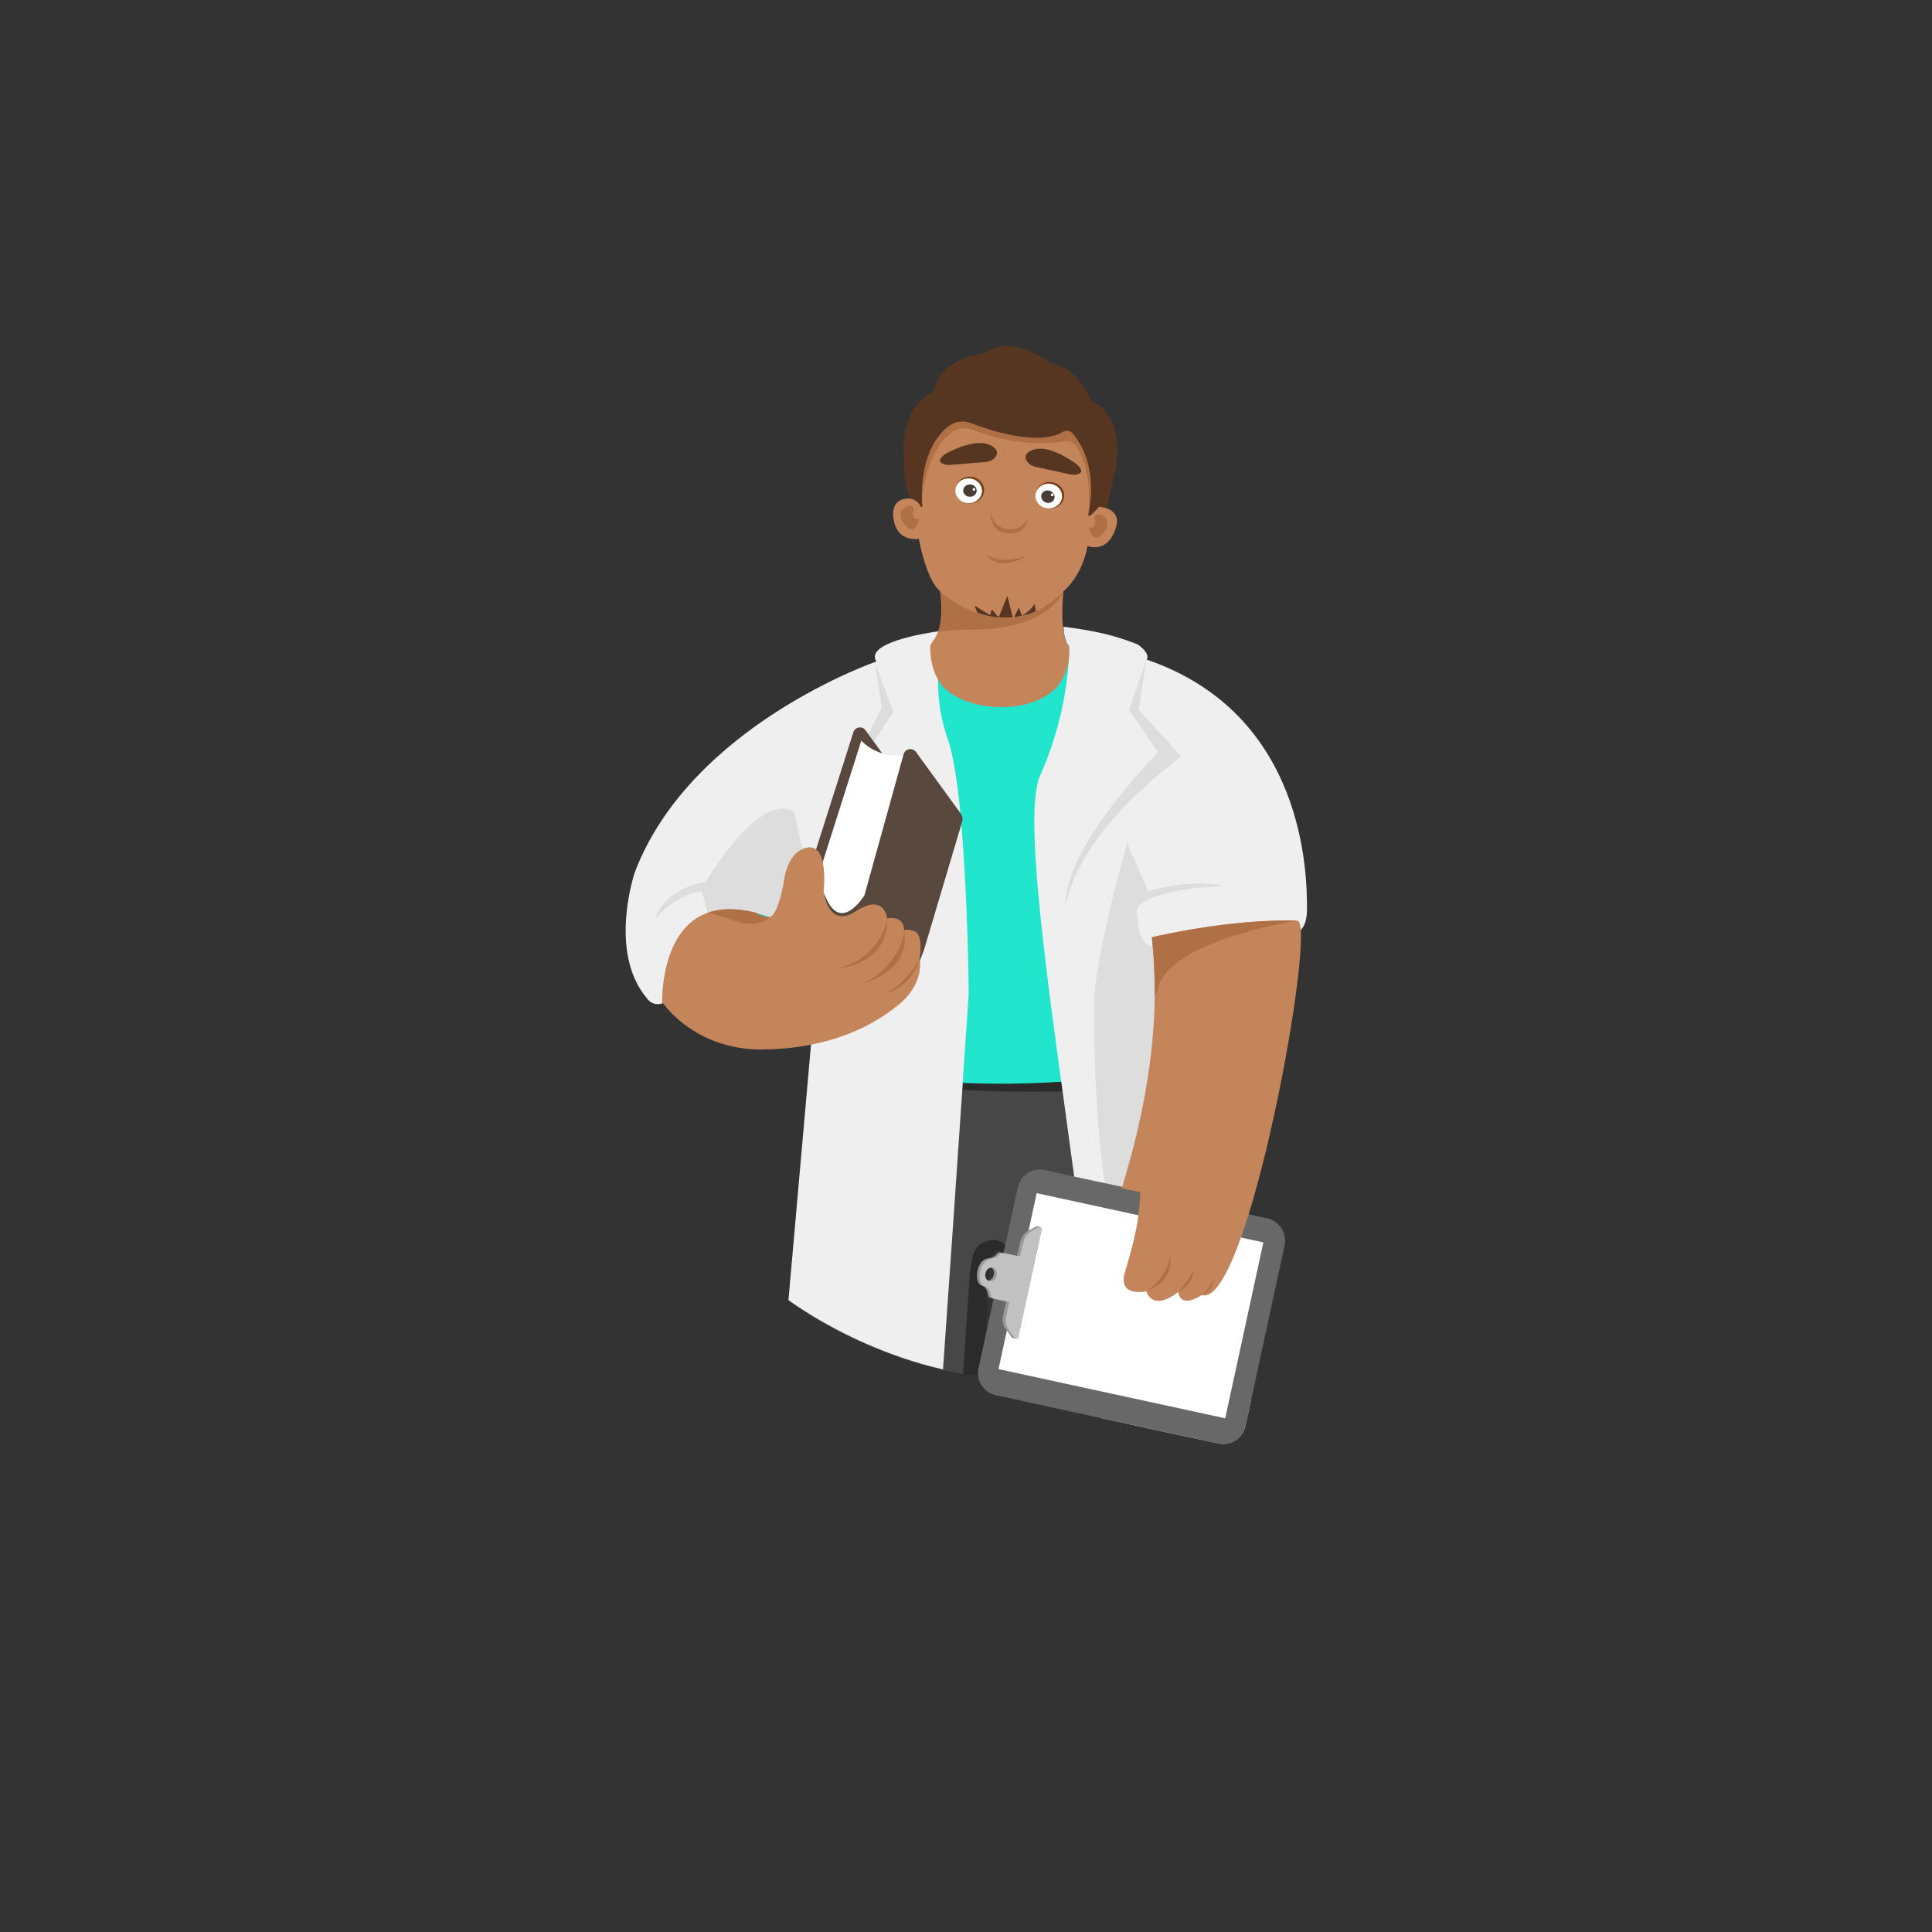 <svg xmlns="http://www.w3.org/2000/svg" xmlns:xlink="http://www.w3.org/1999/xlink" id="Calque_2" x="0px" y="0px" viewBox="0 0 1000 1000" style="enable-background:new 0 0 1000 1000;" xml:space="preserve"><rect x="0" y="0" width="1000" height="1000" fill="#333333" stroke="none"/><style type="text/css">	.st0{fill:#474747;}	.st1{fill:#2B2B2B;}	.st2{display:none;}	.st3{display:inline;fill:#D8D8D8;}	.st4{display:inline;fill:#417571;}	.st5{display:inline;fill:#22E5CE;}	.st6{display:inline;fill:#F4F4F4;}	.st7{display:inline;fill:#BCC4C3;}	.st8{fill:#22E5CE;}	.st9{fill:#1BCCB2;}	.st10{fill:#EFEFEF;}	.st11{fill:#DDDDDD;}	.st12{fill:#59483D;}	.st13{fill:#FFFFFF;}	.st14{fill:#C4855B;}	.st15{fill:#AF7045;}	.st16{display:inline;fill:#474747;}	.st17{display:inline;fill:#2B2B2B;}	.st18{fill:#773D15;}	.st19{fill:#493E37;}	.st20{fill:#563621;}	.st21{fill:#686868;}	.st22{fill:#989999;}	.st23{fill:#C1C1C1;}</style><g>	<g>		<path class="st0" d="M610,742.7l-6.9-1.5l-32.7-7.1l-47.3-10.3v-67c-1.5-3.4-2.8-5.7-3.9-7.2c-0.3-0.4-0.7-0.8-1-1.1    c-0.1-0.1-0.3-0.3-0.4-0.4c-2.5-2-4.1,0.4-5,2.7c-0.1,0.3-0.2,0.5-0.3,0.8c-0.4,1.3-0.6,2.3-0.6,2.3l-0.1,1.6l0,0.7l-0.3,6.5v0.1    l-0.2,4l-0.1,2.9l-1.1,21.9l-1,21.1l-0.3,5.4c-1.3-1.6-2.2-3.6-2.5-5.7c-2.7-0.4-5.3-0.8-7.9-1.2c-3.6-0.6-7.1-1.3-10.5-2.1    c-29.6-6.8-53.8-19.4-67.6-27.7c3.2-61.9,6-113.6,7-120.5c0.5-3.4,1.1-6,1.8-8.1c1.8-5.5,3.5-7,4.6-7.2c0.2-0.1,0.5-0.1,0.6,0    c0.3,0.1,0.5,0.2,0.5,0.2l13.3,0.2l50.9,0.8l48.4,0.8l19,0.3l1.7,0l8.3,0.3l17.8,0.6l1,0l1.6,0l2.7,0.8l0.5,0.1    c1.3,0.4,2.5,1.2,3.3,2.2c1.1,1.2,1.8,2.9,1.8,4.6l1.6,63.4l0.3,12.6l1,37.1l0.5,21.8l0.9,37L610,742.7z"></path>		<path class="st1" d="M610,742.7l-6.9-1.5l-0.3-14.1l-0.7-31.8l-0.5-22.4l-0.2-9.8l-0.1-2.7l-0.6-29.1l-0.3-12.6l-0.2-9.6l-0.2-7.3    c-0.3-15.1-0.4-38.7-6.7-40.3c-0.4-0.1-0.8-0.1-1.2-0.1c-8.8,1.3-21.2,2.7-21.2,2.7c-1.3,0.1-2.7,0.1-4,0.2    c-6.1,0.3-11.8,0.5-17.3,0.6c-20.8,0.5-37.6,0-51.9-0.8c-19.5-1-34.3-2.7-48.2-3.2c-13.6-0.5-17.9-4.4-20.6-8.1    c1.8-5.5,3.5-7,4.6-7.2c0.2-0.1,0.5-0.1,0.6,0c0.3,0.1,0.5,0.2,0.5,0.2l13.3,0.2l50.9,0.8l48.4,0.8l19,0.3l1.7,0l8.3,0.1l17.8,0.3    l0.9,0l0.1,0l4.3,1.2l1,0.3c1.1,0.4,2.1,1,2.8,1.8c1.4,1.4,2.3,3.4,2.4,5.5l1.4,62.9l0.3,12.6l0.8,36.9l0.5,21.9l0.8,37.1    L610,742.7"></path>		<path class="st1" d="M523.2,656.9c-1.5-3.4-2.8-5.7-3.9-7.2c-0.3-0.4-0.7-0.8-1-1.1c-0.1-0.1-0.3-0.3-0.4-0.4    c-2.5-2-4.1,0.4-5,2.7c-0.1,0.3-0.2,0.5-0.3,0.8c-0.4,1.3-0.6,2.3-0.6,2.3l-0.1,1.6l0,0.7l-0.3,6.5v0.1l-0.2,4l-0.1,2.9l-1.1,21.9    l-1,21.1l-0.3,5.4c-1.3-1.6-2.2-3.6-2.5-5.7c-2.7-0.4-5.3-0.8-7.9-1.2l3.5-52.5c1.1-7.3,1.3-14,8.3-16.3c5.1-1.6,8.2-0.2,10,2.3    c1,1.3,1.6,2.9,2.1,4.5C523.5,653,523.2,656.9,523.2,656.9z"></path>		<g class="st2">			<path class="st3" d="M371.3,1016.3c0.5,0.4,1.3,0.9,2.5,1.5c-0.5,0.5-0.8,0.8-0.8,0.8c-0.1,0-0.3,0-0.4,0.1     c-0.3,0-0.6,0.1-0.9,0.1c-0.1-0.3-0.2-0.6-0.2-0.8l0-0.1c-0.2-0.7-0.3-1.4-0.4-1.9c-0.1-0.5-0.1-0.9-0.2-1.2     C370.9,1015.3,371.1,1015.8,371.3,1016.3L371.3,1016.3z"></path>			<path class="st3" d="M468.8,1013.3c0.2-0.2,0.3-0.3,0.5-0.5C469.1,1012.9,468.9,1013.1,468.8,1013.3     C468.8,1013.3,468.8,1013.3,468.8,1013.3z"></path>			<path class="st3" d="M474.3,1008.3C474.3,1008.3,474.3,1008.3,474.3,1008.3L474.3,1008.3L474.3,1008.3z"></path>			<path class="st4" d="M325.2,973.2c1.3-1.2,2.8-2.2,4.1-2.7C327.8,971.3,326.5,972.2,325.2,973.2z"></path>			<path class="st4" d="M334.8,969.4C334.9,969.4,334.9,969.4,334.8,969.4L334.8,969.4C334.9,969.3,334.9,969.4,334.8,969.4z"></path>			<path class="st4" d="M390.4,969.9l1.7-0.9c-0.4,0.6-0.8,1.2-1.1,1.7C390.5,970.2,390.4,969.9,390.4,969.9z"></path>			<path class="st4" d="M397,951.4c0.7,0.8,1.3,1.6,1.9,2.4c-0.4-0.1-0.9-0.4-1.2-0.7C397.3,952.7,397,952,397,951.4z"></path>			<path class="st4" d="M395.5,929.8c0,0,2.1,1,5.5,3.1c-1.2-0.7-2.5-1.3-3.7-2l-3,2.1c-0.9-0.4-1.8-0.8-2.7-1.1     c0.9-0.5,1.9-1.1,2.8-1.6C394.9,930.2,395.2,930,395.5,929.8z"></path>			<path class="st4" d="M399.7,955.1c0.1,0.3,0.1,0.7,0.1,1c-0.3,0.1-0.5,0.2-0.8,0.2C399.3,956,399.5,955.6,399.7,955.1z"></path>			<path class="st4" d="M406,942.1c0.2,0.3,0.5,0.5,0.7,0.8c-0.2,0.1-0.5,0.3-0.7,0.4c-0.2,0.2-0.5,0.3-0.7,0.3     C405.5,943.1,405.8,942.6,406,942.1z"></path>			<polygon class="st4" points="406.6,961 407,961 406.5,961.3    "></polygon>			<path class="st4" d="M407.5,939c0.2,0.2,0.4,0.4,0.6,0.6l-1.2,0.9C407,940,407.2,939.5,407.5,939z"></path>			<path class="st4" d="M408.7,936.3c-0.3,0.6-0.5,1.2-0.8,1.8c0,0.1-0.1,0.2-0.1,0.3c-0.3-0.4-0.7-0.9-1.1-1.2c0,0,0,0,0,0     c-0.1-0.1-0.2-0.2-0.3-0.4c0.1,0.1,0.3,0.2,0.4,0.3C407.3,936.8,408,936.5,408.7,936.3z"></path>			<path class="st4" d="M406.9,932.8c-0.5-0.5-0.7-1.1-0.7-1.8c0-0.5,0.2-1.1,0.5-1.5c1.3,0.4,2.7,0.9,4.2,1.8     c0.4,0.2,0.8,0.5,1.2,0.8c-0.8,0.3-1.5,0.7-2,1c0,0,0,0,0,0C409.1,933.8,407.7,933.6,406.9,932.8z"></path>			<path class="st4" d="M410.2,950.9c-0.1,0-0.2,0-0.3,0l0.9-2.8C411.1,949.1,410.9,950.2,410.2,950.9z"></path>			<path class="st4" d="M411.2,958.8c0.7,1,1.4,1.9,2.1,2.8c-2.3-0.4-4.4-0.6-6.3-0.6L411.2,958.8z"></path>			<path class="st4" d="M415.4,934.6c-0.1,0-0.2,0-0.2,0l0.1-0.2C415.3,934.5,415.3,934.6,415.4,934.6z"></path>			<path class="st4" d="M428.4,946.8l0.7,1c-5.3-2.2-10.1-3-14.2-3.1c-0.8,0-1.5,0-2.2,0c0,0,0,0,0,0c-0.3,0-0.5,0-0.8,0     c-1.2,0.1-2.2,0.2-3.3,0.4c-0.6-0.8-1.2-1.5-1.9-2.2c0.8-0.5,1.9-0.9,3.1-1.3c0.5-0.2,1.1-0.3,1.6-0.4c0.5-0.1,1.1-0.2,1.6-0.3     c2.3-0.3,5-0.4,8.2,0c1,1.2,2,2.5,3.1,3.9C424.4,944.9,425.9,945.7,428.4,946.8z"></path>			<path class="st4" d="M433.2,956.1c0.2,0.1,0.4,0.2,0.6,0.3C433.6,956.3,433.3,956.3,433.2,956.1L433.2,956.1z"></path>			<path class="st4" d="M465.7,938.7c0,0,0.1,0.1,0.1,0.1c-0.1,0.3-0.2,0.6-0.3,0.9c-0.1,0.2-0.1,0.4-0.2,0.7     c-0.8-0.9-1.6-1.8-2.5-2.7c0.1-0.1,0.3-0.1,0.4-0.2c0.1,0,0.2,0,0.3,0c0.4,0,0.8,0,1.2,0.3c0.3,0.2,0.5,0.4,0.8,0.7     C465.6,938.5,465.7,938.6,465.7,938.7z"></path>			<path class="st4" d="M467.3,941.7c0.1,0.2,0.2,0.4,0.2,0.6C467.4,942,467.4,941.8,467.3,941.7c-0.1-0.1-0.1-0.3-0.2-0.4     C467.2,941.4,467.2,941.5,467.3,941.7z"></path>			<path class="st4" d="M468.2,944.4c0,0,0,0.1,0,0.1C468.2,944.5,468.2,944.5,468.2,944.4C468.2,944.4,468.2,944.4,468.2,944.4z"></path>			<path class="st4" d="M468.3,944.6c0.2,0.6,0.3,1.2,0.5,1.9C468.6,945.8,468.4,945.2,468.3,944.6z"></path>			<path class="st4" d="M468.7,946.5c0.2,0.7,0.3,1.5,0.5,2.3c0,0,0,0,0,0C469.1,948,468.9,947.2,468.7,946.5z"></path>			<path class="st5" d="M334.9,969.3L334.9,969.3C334.9,969.3,334.9,969.4,334.9,969.3C334.9,969.4,334.9,969.4,334.9,969.3z"></path>			<path class="st6" d="M334.8,969.4C334.9,969.4,334.9,969.4,334.8,969.4L334.8,969.4C334.9,969.3,334.9,969.4,334.8,969.4z"></path>			<path class="st6" d="M397,951.4c0.7,0.8,1.3,1.6,1.9,2.4c-0.4-0.1-0.9-0.4-1.2-0.7C397.3,952.7,397,952,397,951.4z"></path>			<path class="st6" d="M395.5,929.8c0,0,2.1,1,5.5,3.1c-1.2-0.7-2.5-1.3-3.7-2l-3,2.1c-0.9-0.4-1.8-0.8-2.7-1.1c0,0,0,0,0,0     c1-0.5,1.9-1.1,2.9-1.6C394.9,930.2,395.2,930,395.5,929.8z"></path>			<path class="st6" d="M399.7,955.1c0.1,0.3,0.1,0.7,0.1,1c-0.3,0.1-0.5,0.2-0.8,0.2C399.3,956,399.5,955.6,399.7,955.1z"></path>			<path class="st6" d="M406,942.1c0.2,0.3,0.5,0.5,0.7,0.8c-0.2,0.1-0.5,0.3-0.7,0.4c-0.2,0.2-0.5,0.3-0.7,0.3     C405.5,943.1,405.8,942.6,406,942.1z"></path>			<polygon class="st6" points="406.6,961 407,961 406.5,961.3    "></polygon>			<path class="st6" d="M408,939.6l-1.2,0.9c0.2-0.5,0.5-1,0.7-1.5C407.6,939.2,407.8,939.4,408,939.6z"></path>			<path class="st6" d="M410.8,948.1c0.4,1,0.1,2.1-0.6,2.8c-0.1,0-0.2,0-0.3,0L410.8,948.1z"></path>			<path class="st6" d="M412.7,944.6c-0.3,0-0.5,0-0.8,0c-1.2,0.1-2.2,0.2-3.3,0.4c-0.6-0.8-1.2-1.5-1.9-2.2     c0.8-0.5,1.9-0.9,3.1-1.3c0.7,0.8,1.5,1.6,2.3,2.4C412.3,944.2,412.5,944.4,412.7,944.6z"></path>			<path class="st4" d="M465.7,938.7c0,0,0.1,0.1,0.1,0.1c-0.1,0.3-0.2,0.6-0.3,0.9c-0.1,0.2-0.1,0.4-0.2,0.7     c-0.8-0.9-1.6-1.8-2.5-2.7c0.1-0.1,0.3-0.1,0.4-0.2c0.1,0,0.2,0,0.3,0c0.2,0,0.4,0,0.6,0c0.2,0,0.4,0.1,0.6,0.3     c0.3,0.2,0.5,0.4,0.8,0.7C465.6,938.5,465.7,938.6,465.7,938.7z"></path>			<path class="st3" d="M406.7,937.1c0.6-0.3,1.3-0.6,2-0.8c-0.3,0.6-0.5,1.2-0.8,1.8C407.5,937.7,407.1,937.4,406.7,937.1z"></path>			<path class="st3" d="M412.1,932.1c-0.8,0.3-1.5,0.7-2,1c0,0,0,0,0,0c-1,0.7-2.4,0.5-3.2-0.4c-0.5-0.5-0.7-1.1-0.7-1.8     c0-0.5,0.2-1.1,0.5-1.5c1.3,0.4,2.7,0.9,4.2,1.8C411.3,931.5,411.7,931.8,412.1,932.1z"></path>			<path class="st3" d="M415.4,934.6c-0.1,0-0.2,0-0.2,0l0.1-0.2C415.3,934.5,415.3,934.6,415.4,934.6z"></path>			<path class="st3" d="M428.4,946.8l0.7,1c-5.3-2.2-10.1-3-14.2-3.1c-0.8-0.8-1.5-1.6-2.3-2.3c-0.4-0.4-0.8-0.8-1.2-1.1     c0.5-0.1,1.1-0.2,1.6-0.3c2.3-0.3,5-0.4,8.2,0c1,1.2,2,2.5,3.1,3.9C424.4,944.9,425.9,945.7,428.4,946.8z"></path>			<path class="st3" d="M433.2,956.1c0.2,0.1,0.4,0.2,0.6,0.3C433.6,956.3,433.3,956.3,433.2,956.1L433.2,956.1z"></path>			<path class="st3" d="M465.8,938.8c-0.1,0.3-0.2,0.6-0.3,0.9c-0.1,0.2-0.1,0.4-0.2,0.7c-0.8-0.9-1.6-1.8-2.5-2.7     c0.1-0.1,0.3-0.1,0.4-0.2c0.1,0,0.2,0,0.3,0c0.4,0,0.8,0,1.2,0.3c0.3,0.2,0.5,0.4,0.8,0.7c0.1,0.1,0.1,0.2,0.2,0.2     C465.8,938.7,465.8,938.8,465.8,938.8z"></path>			<path class="st4" d="M469.2,1012.8c-0.1,0.2-0.3,0.3-0.5,0.5c0,0,0,0,0,0C468.9,1013.1,469.1,1012.9,469.2,1012.8z"></path>			<path class="st7" d="M474,993.3c-0.1,0.1-0.2,0.2-0.2,0.3c0,0,0-0.1,0-0.1C473.9,993.4,474,993.4,474,993.3z"></path>			<path class="st4" d="M408,939.6l-1.2,0.9c0.2-0.5,0.5-1,0.7-1.5C407.6,939.2,407.8,939.4,408,939.6z"></path>			<path class="st3" d="M397,951.4c0.7,0.8,1.3,1.6,1.9,2.4c-0.4-0.1-0.9-0.4-1.2-0.7C397.3,952.7,397,952,397,951.4z"></path>			<path class="st3" d="M399.8,956.2c-0.3,0.1-0.5,0.2-0.8,0.2c0.2-0.4,0.4-0.9,0.7-1.3C399.8,955.5,399.9,955.8,399.8,956.2z"></path>			<path class="st3" d="M406,942.1c0.2,0.3,0.5,0.5,0.7,0.8c-0.2,0.1-0.5,0.3-0.7,0.4c-0.2,0.2-0.5,0.3-0.7,0.3     C405.5,943.1,405.8,942.6,406,942.1z"></path>			<path class="st3" d="M410.2,950.9c-0.1,0-0.2,0-0.3,0l0.9-2.8C411.1,949.1,410.9,950.2,410.2,950.9z"></path>		</g>		<path class="st8" d="M675.9,474.8c-1.3,5.6-5.9,7.2-5.9,7.2l-36.4,2.1l-17.5,3.3l-12,4.3l-2.1,4.8l-1.1,2.6l-7.3,56    c-2.5,0.4-5.1,0.8-7.5,1.1c-61.1,8.4-108.1,3.8-132.2,0c-11.7-1.9-18-3.6-18-3.6l-4.8-25.2l-3.3-17.5l8.1-8.1    c0,0-75.7-27.4-95.8-33.2c-2.2-0.6-3.7-1-4.4-1.1c-5-0.4-5.2-6.9-5-10.7c0.1-1.6,0.3-2.7,0.3-2.7c21.1-42.9,51.7-72.1,77-87.6    c6.4-3.9,12.9-7.6,19-10.9c19.2-10.4,39.5-18.7,60.4-24.6c16.2-4.6,24.9-6.5,24.9-6.5l22.8,5.5c56.5,3.6,109.2,38.5,126.2,85.5    c6.2,17.1,11.3,42.9,13.3,48.4C676.4,468.5,676.6,472.1,675.9,474.8z"></path>		<path class="st9" d="M604.4,491.4l-5,63c-2.5,0.4-21,3-24,3c0.3-3.3,1.1-8.2,2-13c14-71.8,13-97,17-120l2,41c17-6,48.1-6.8,49-7    c-37,5-50,11-50,11C597.4,483.8,596.4,492.4,604.4,491.4z"></path>		<path class="st9" d="M453,555.4c-11.7-1.9-18-3.6-18-3.6l-4.8-25.3l43.4-16.9c0,0-6.4,19.3-21.1,31    C444.9,546.8,448.2,551.9,453,555.4z"></path>		<path class="st9" d="M343.4,463.7l-4.2,4.2c-2.2-0.6-3.7-1-4.4-1.1c-5-0.4-5.3-6.9-5-10.7c4.6-0.6,8.4,0.2,8.4,0.2L343.4,463.7z"></path>		<path class="st9" d="M414.4,444.4l1,11l-1.5,11.8c-0.9-0.5-2.3-3.6-5.8-7.6l3.5,6.2L389.1,482c0,0-33.3-13.8-7-13.9    c8.5,0,10.8-4.5,10.8-9.3c0-6.8-4.7-12.8-11.3-14.7c-4.3-1.3-9.3-2.3-14.9-3.1c0,0,25.8-3.5,35.8,9.5L414.4,444.4z"></path>		<polygon class="st9" points="414.5,446 415.5,403 425.5,451   "></polygon>		<g>			<path class="st10" d="M497.6,426.8c-0.2-2-0.3-3.9-0.5-5.9c0-0.1,0-0.1,0-0.2c-1-9.7-2.1-18.6-3.5-26c-0.9-4.9-2-9.1-3.1-12.3     c-1.4-3.9-2.4-7.8-3.2-11.5c-0.6-3-1-5.9-1.3-8.7c-0.4-3.7-0.5-7.3-0.5-10.7c0-8.8,1.1-16.1,2-20.5c0.4-2.3,0.8-3.8,1-4.4     c0-0.1,0.1-0.2,0.1-0.2s-1,0.1-2.6,0.3c-9.1,1.3-38.3,6.3-32.4,15.7c0,0-96,33-125,109c0,0-14,41,6,65c0,0,2.8,4.8,8.4,2.9     c0,0,0-0.2,0-0.6c0-4.6,0.4-32.3,17.9-43.5c1.8-1.1,3.7-2.1,5.8-2.8c1.7-0.6,3.5-1.1,5.5-1.4c5.3-0.8,11.6-0.5,19.1,1.4     c0,0,0,0,0,0c2.3,0.6,4.8,1.3,7.3,2.2c4.4-0.7,7.3-18.3,7.3-18.3s0.4-4.4,2.3-8.8c1.3-3,3.4-6.1,6.6-7.7c0.2-0.1,0.5-0.3,0.8-0.4     c0.8-0.4,1.8-0.6,2.7-0.7c1.8-0.2,3.2,0.2,4.3,1.1c0.3,0.3,0.6,0.6,0.9,0.9c1.2,1.4,1.9,3.3,2.4,5.5v0c1.5,6.6,0.4,15.2,0.4,15.2     s0,0,0,0.1c0,0.1,0,0.3,0.1,0.6c0,0,0,0,0,0c0,0.2,0.1,0.4,0.1,0.6c0.1,0.7,0.3,1.6,0.6,2.6c0.1,0.2,0.1,0.4,0.2,0.6     c0.4,1.1,0.8,2.3,1.5,3.4c0.1,0.2,0.2,0.3,0.3,0.4c0.1,0.2,0.2,0.3,0.3,0.5c0.4,0.6,0.9,1.2,1.4,1.7c0.1,0.1,0.2,0.2,0.3,0.3     c0,0,0.1,0.1,0.1,0.1c0.1,0.1,0.2,0.2,0.3,0.3c0.1,0.1,0.3,0.2,0.4,0.3c0,0,0,0,0,0c0.1,0.1,0.3,0.2,0.4,0.3     c0.1,0.1,0.3,0.2,0.4,0.2c0,0,0.1,0,0.1,0c0.1,0.1,0.3,0.1,0.4,0.2c0.3,0.1,0.7,0.2,1,0.3c0.1,0,0.2,0.1,0.4,0.1     c0.2,0,0.3,0,0.5,0.1h0c0.2,0,0.5,0,0.7,0c2,0,4.4-0.7,7.2-2.6c0.8-0.5,1.7-1,2.4-1.4c6.8-3.7,10.3-1.7,12,0.7     c1.4,2,1.7,4.4,1.7,4.4c9-1.4,8.8,5.8,8.8,6.5c0.1-0.3,0.6-1.2,5.1,0.1c0.9,0.2,1.5,0.8,2,1.5c2.5,3.7,0.9,12.4,0.9,12.4     c0.1,0.4,0.1,0.8,0.2,1.2c0.5,4.9-0.8,9.1-2.5,12.6c-3.3,6.5-8.6,10.3-8.6,10.3c-10.1,8.3-21.2,13.8-32.1,17.2     c-0.2,0.1-0.4,0.1-0.6,0.2c-4.2,1.3-8.4,2.4-12.5,3.2l-11.7,132.5c0.2,0.2,4.7,3.5,12.4,8.2c13.8,8.3,37.9,20.9,67.6,27.7     c3.3-47,7.3-104.7,10-145c0.1-1.2,0.2-2.4,0.2-3.6c0.3-4.8,0.7-9.4,0.9-13.7c0.5-6.6,0.8-12.4,1.2-17.2c0.6-9.1,1-14.6,1-15.2     C501.4,511.7,500.9,465.3,497.6,426.8z"></path>			<path class="st11" d="M431.9,473.1c-4.8-3.2-5.7-11.6-5.7-11.6s2.9-24.2-8.1-22.7c-11,1.5-12.5,17.6-12.5,17.6     s-2.9,17.6-7.3,18.3c-2.5-0.9-5-1.7-7.3-2.2c0,0,0,0,0,0c-10.2-2.6-18.2-2.2-24.6,0l-3.1-11c0,0-12,0-24,14c0,0,3-15,26-19     c0,0,28-48,46-36C418.4,458.4,420.4,449.4,431.9,473.1z"></path>			<polygon class="st11" points="453.1,343.6 462.4,368.4 447.4,391.4 477.4,439.4 443.7,391.2 456.4,366.4    "></polygon>			<path class="st10" d="M610,742.7l-6.9-1.5l-32.7-7.1c-0.4-4.7-0.8-9.4-1.2-14.3c-0.3-3.6-0.7-7.3-1-11     c-2.7-27.4-6.5-57.1-10.5-86.9c-0.6-4.3-1.2-8.6-1.7-12.9c-2-14.9-4.1-29.7-6-44.1c-0.2-1.7-0.5-3.3-0.7-5     c-0.6-4.1-1.1-8.2-1.7-12.3c-9.5-70.3-16.5-130-9.2-146.2c11-24.6,13.9-46.9,14.7-58.5c0.4-5.4,0.3-8.5,0.3-8.5s0,0,0,0     c-0.5-0.6-1-1.3-1.4-2.2c0,0,0-0.1,0-0.1c0-0.1-0.1-0.1-0.1-0.2c-0.7-1.6-1.2-3.4-1.3-5.4c-0.1-0.7-0.1-1.4-0.1-2.1     c15.7,2,25.7,4.2,38,9c1.2,0.5,7,5,5,8c82.4,28.2,83,111.8,83,129c0,6-1.4,9.1-3.1,10.8c-2.9,2.8-6.9,1.2-6.9,1.2l-34,45     l7.7,99.8l1,12.8l0.2,3.2l2.3,30.1l1,13.5l2.9,37.7l-3,13.6c-1.4,6.4-7.7,10.4-14,9L610,742.7"></path>			<path class="st11" d="M600,489.7c0,0-8.6,2.7-10.6-9.3l-1-8c0,0-4-11,45-14c0,0-17-4-39,3l-11-25c0,0-16.8,58.3-17,83     c-1,133,28,162,28,162S611.6,507,600,489.7z"></path>			<path class="st11" d="M593.4,341.4l-9,26l15,22c0,0-48,48-48,79c5.5-21.7,20.1-45.9,60-77l-22-24L593.4,341.4z"></path>		</g>		<g>			<path class="st12" d="M478.2,491.9l19.8-66.6c0.4-1.3,0.2-2.7-0.5-3.9l-23.4-32.2c-1.8-2.5-5.7-1.7-6.4,1.3l-16.6,59.3l-7.6,27.6     c0,0-19.9,9.4-8.3-23.5l15.1-64.6c0,0,8.2,11.7,21.1,20.9l-23.4-32.2c-1.7-2.4-5.4-1.8-6.3,1l-21.9,68.8l7.6,35.6l45.3,22.5     L478.2,491.9z"></path>			<path class="st13" d="M471.6,390.4c0,0-14.7,4.1-25.8-7l-19.8,62.3c0,0-7.5,44,15.9,39.3C472.1,478.8,471.6,390.4,471.6,390.4z"></path>			<path class="st12" d="M475.4,483.3l-19.1,14.3L441,490l0.1-0.5c-6-4.4-18.8-15.6-18.8-15.6s-2.9-27.6,5.2-9.2     c8,18.5,19.9-1.3,19.9-1.3l0,0.1l20.3-73.1l6.4-1.3l3.2,6.9c0,0-1.5,36-0.9,43.7C476.9,447.4,475.4,483.3,475.4,483.3z"></path>		</g>		<path class="st14" d="M476,495.9c2.2,14.7-11,24.2-11,24.2c-14.3,11.8-30.5,17.7-45.2,20.6c-9.8,2-19,2.5-26.3,2.5    c-14.3,0-28.3-4.5-39.6-13.2c-4.6-3.5-8.2-7.4-11.2-11.3c0-5,0.5-38.1,23.7-46.3c6.3-2.2,14.4-2.6,24.6,0c0,0,0,0,0,0    c1,0.6,2.1,1.2,3.2,1.6c0.1,0.1,0.3,0.1,0.5,0.2c0.1,0,0.2,0.1,0.4,0.1c0.2,0.1,0.3,0.1,0.5,0.2c0.4,0.1,0.9,0.2,1.3,0.2    c0.2,0,0.4,0,0.6,0c0.3,0,0.6,0,0.9-0.1c4.4-0.7,7.3-18.3,7.3-18.3s1.5-16.1,12.5-17.6c11-1.5,8.1,22.7,8.1,22.7    s2.2,19.8,16.8,10.2c14.7-9.5,16.1,3.7,16.1,3.7c9-1.4,8.8,5.8,8.8,6.5c0.1-0.3,0.6-1.2,5.1,0.1C478.2,483.5,476,495.9,476,495.9z    "></path>		<path class="st15" d="M459.2,475.4c0,0-2.2,19-24.2,25.6C435,501.1,459.9,498.9,459.2,475.4z"></path>		<path class="st15" d="M468,482c0,0-1.4,17.1-20.9,26.9C447.1,508.9,471.6,502.5,468,482z"></path>		<path class="st15" d="M476,495.9c0,0-5.1,11.7-17.6,18.3C458.5,514.3,472.4,510.6,476,495.9z"></path>		<path class="st15" d="M398.4,474.7c0,0-6.6,7.3-21.3,0.7c0,0-4.3-1.3-10.6-3c6.3-2.2,14.4-2.6,24.6,0c0,0,0,0,0,0    c1,0.6,2.1,1.2,3.2,1.6c0.2,0.1,0.3,0.1,0.5,0.2c0.1,0,0.2,0.1,0.4,0.1c0.2,0.1,0.3,0.1,0.5,0.2c0.4,0.1,0.9,0.2,1.3,0.2    c0.2,0,0.4,0,0.6,0C397.8,474.8,398.1,474.7,398.4,474.7z"></path>		<g class="st2">			<path class="st16" d="M515.2,385.5c-0.4-1.8-1.8-3.3-3.5-3.9c-3.5-1.3-9.7-2.4-14.3,2.2c-3.7,3.7,1.5,18.3,1.5,18.3h13.8     C512.6,402.2,516.6,391.7,515.2,385.5z"></path>			<path class="st16" d="M498.7,402.3l-9.9,110.8c-0.1,0.8,0.2,1.5,0.6,2.1l10.7,14c1.2,1.6,3.5,1.6,4.8,0.1l12.1-14.2     c0.5-0.6,0.8-1.4,0.7-2.1l-5-110.8c0-1-0.6-1.9-1.4-2.4l-5.6-2.1c-1.4-0.9-3.2-0.5-4.1,0.8l-2.2,2.3     C498.9,401.2,498.7,401.7,498.7,402.3z"></path>			<path class="st16" d="M501,383.1l-2.2,15.4c-0.4-0.2-0.9-0.4-1.3-0.7c-5-2.9-10.2-10.2-13.7-15.8c-2.4-3.9-4-7-4-7     c1.4-10,6.1-13,7-13.4c0.1,0,0.1-0.1,0.1-0.1c0.5,1.4,0.9,2.8,1.4,4c0.3,0.7,0.5,1.4,0.8,2.1l0,0.1c3.5,8.9,6.8,12.6,9,14.2     c0.3,0.2,0.5,0.3,0.7,0.5C500.1,383.2,501,383.1,501,383.1z"></path>			<path class="st16" d="M532.6,379.1c0,0-0.9,2-2.9,4.9c-2.8,4.1-7.9,9.9-15.7,13.6c-0.7,0.3-1.4,0.6-2.1,0.9     c-14.7,5.9,0-15.4,0-15.4s0.5-0.1,1.4-0.5c0.2-0.1,0.4-0.2,0.7-0.4c1.8-1.2,4.5-3.7,7.6-9.3c0.7-1.3,1.4-2.7,2.2-4.3     C523.8,368.5,529.8,370.8,532.6,379.1z"></path>			<path class="st17" d="M489.1,368.2c0,0-5,5.4-5.4,13.8c0,0,0,0,0,0c-2.4-3.9-4-7-4-7c1.4-10,6.1-13,7-13.4l1.5,4l0.8,2.1l0,0.1     L489.1,368.2z"></path>			<path class="st17" d="M532.6,379.1c0,0-0.9,2-2.9,4.9c-2-7.9-8.1-11.2-8.1-11.2c0.7-1.3,1.4-2.7,2.2-4.3     C523.8,368.5,529.8,370.8,532.6,379.1z"></path>			<path class="st17" d="M498.7,402.3c0.1-0.1,7.3,3.8,13.9,0c0,0-5.8,5.7-13.9-0.1L498.7,402.3z"></path>			<path class="st17" d="M496.2,389.8c1,5.9,1.2,7.8,1.2,8l-1.8-7.9c0,0-1.4-5.5,2.3-8c0.3,0.2,0.5,0.3,0.7,0.5     C497.5,383.2,495.5,385.1,496.2,389.8z"></path>			<path class="st17" d="M514,397.6c4.3-10.4-0.6-15.2-0.7-15l0,0c0.2-0.1,0.4-0.2,0.7-0.4C519.8,388.6,514.3,397.2,514,397.6z"></path>		</g>		<g>			<path class="st14" d="M577.6,273.1c-4.4,13.9-14.7,9.5-14.7,9.5c-2.9,16.1-12.5,23.4-12.5,23.4c-2.2,24.9,2.9,28.3,2.9,28.3     c0.7,7.9-1.1,14.9-6,21c-12.8,14.5-44.3,13.5-57.7,1.6c-5.3-4.6-8.3-13.6-8.1-22.4c0-0.9,1.3-2.5,1.8-3.2c0.8-1.2,1.8-3,2.3-4.5     c1.1-3.1,1.5-6.6,1.6-9.9v0c0.2-5.6-0.5-10.4-0.6-10.9c0,0,0,0,0,0c-7.3-5.9-11-27.1-11-27.1s-11.7,2.2-13.2-11     c-1.5-13.2,12.5-9.4,12.5-9.4v-6.7c2.2-33.7,27.1-42.5,27.1-42.5l50.6,5.9l12.5,15.4l3.7,31.5     C568.8,262.2,580.8,262.8,577.6,273.1z"></path>			<path class="st15" d="M550.4,306.1c-0.2,0.6-7.9,19.8-46.9,19.8c-7.1,0-13,0.4-17.8,1.1c1.1-3.1,1.5-6.6,1.6-9.9v0     c0.5-5.6-0.5-10.4-0.6-10.9c0,0,0,0,0,0s7.7,7.2,19.2,11.2c3.4,1.2,7.1,2,11,2.4c0,0,0,0,0,0c2.4,0.2,4.8,0.2,7.3-0.1     c0.2,0,0.5,0,0.7-0.1c1.3-0.2,2.7-0.4,4-0.7c0,0,0,0,0,0c2.3-0.5,4.7-1.3,7.1-2.4C540.8,314.2,545.6,310.9,550.4,306.1z"></path>			<path class="st15" d="M532.1,287.1c0,0-11.3,5.9-21.8,0C510.3,287.1,516.9,297.3,532.1,287.1z"></path>			<path class="st15" d="M512.9,265.4c0,0,1,8.1,9.1,8.5c7.4,0.4,10-5.4,10-5.4s-0.4,7.9-10,7.6     C511.8,275.7,512.9,265.4,512.9,265.4z"></path>			<g id="yeux_00000110435451076059475680000003106979090876653202_">									<ellipse transform="matrix(6.624147e-02 -0.998 0.998 6.624147e-02 215.555 737.713)" class="st18" cx="501.9" cy="253.7" rx="6.9" ry="7.4"></ellipse>									<ellipse transform="matrix(6.624147e-02 -0.998 0.998 6.624147e-02 251.427 781.601)" class="st18" cx="543.3" cy="256.5" rx="6.9" ry="7.4"></ellipse>									<ellipse transform="matrix(6.624147e-02 -0.998 0.998 6.624147e-02 250.486 781.441)" class="st13" cx="542.8" cy="256.9" rx="6.4" ry="6.9"></ellipse>									<ellipse transform="matrix(6.624147e-02 -0.998 0.998 6.624147e-02 214.573 737.579)" class="st13" cx="501.4" cy="254.1" rx="6.4" ry="6.9"></ellipse>									<ellipse transform="matrix(0.329 -0.944 0.944 0.329 121.54 684.518)" class="st19" cx="542.3" cy="256.8" rx="3.2" ry="3.5"></ellipse>									<ellipse transform="matrix(6.624147e-02 -0.998 0.998 6.624147e-02 215.193 738.096)" class="st19" cx="502" cy="254.1" rx="3.2" ry="3.5"></ellipse>				<circle class="st13" cx="504.1" cy="253.3" r="0.7"></circle>				<circle class="st13" cx="544.6" cy="256.1" r="0.7"></circle>			</g>			<path class="st15" d="M563.3,266.4c0,0,2.9-23.7-7-36.3c-1.1-1.4-3-2.1-4.8-1.8c-6.7,1.2-25.5,3.1-48.1-5.8     c-4-1.5-8.4-0.8-11.7,1.9c-5.5,4.7-12.6,14.5-14.4,34.3l-6.7-11.2l18.6-38.1l26.8-0.7l36.6,9.5l12.5,9.5c0,0,5.6,24.8,5.7,25.6     C571,254.1,563.3,266.4,563.3,266.4z"></path>			<path class="st20" d="M488.1,235.9c0.7-0.6,1.4-1.1,2.2-1.5c3.5-1.8,15.1-7.4,22-4.1c4.8,2.3,4.2,4.8,2.7,6.5     c-1.1,1.3-2.8,2.1-4.6,2.3l-18.3,1.5c-1.1,0.1-2.1,0-3.1-0.2C487.1,239.9,485,238.7,488.1,235.9z"></path>			<path class="st20" d="M558.3,241.3c-0.6-0.7-1.2-1.2-2-1.7c-3.2-2.3-14.1-9.3-21.2-6.9c-5.1,1.7-4.8,4.2-3.5,6.1     c1,1.5,2.5,2.4,4.2,2.8l17.9,3.9c1,0.2,2.1,0.3,3.1,0.2C558.9,245.3,561.1,244.4,558.3,241.3z"></path>			<path class="st20" d="M578.2,235c-0.1,2.8-0.4,5.5-0.8,7.9l0,0.1l-0.9,3.8l-3.7,16.2c0,0-2.3-0.6-3.9-0.8     c-1.8,2.2-3.5,3.8-4.6,4.7c-0.4,0.4-1.1,0-1-0.6c4.8-23.5-3.7-36.9-8.2-42c-1.2-1.4-3.2-1.7-4.8-0.8c-12.7,7.5-36.9-0.4-47.8-4.5     c-4.1-1.6-8.7-0.8-12.1,2c-13.9,11.9-13.7,33-13,40.9c0,0.5-0.7,0.7-0.9,0.2c-0.5-1.1-1.2-2-2.2-2.7c-0.9-0.7-2.1-1.2-3.2-1.3     c0,0-4.2-7.6-3.3-28.8c0.9-21.1,15.2-26.5,15.2-26.5c3.7-18.3,27.3-20.1,27.3-20.1c12.6-10.6,33.8,5.4,33.8,5.4     c13.5,1.4,21,19.8,21,19.8S579,211.6,578.2,235z"></path>			<path class="st15" d="M475.7,268.7c0,0-4.4,0.7-2.9-4.4c1.5-5.1-10.9-1.9-5.1,6.4S475.7,268.7,475.7,268.7z"></path>			<path class="st15" d="M563.6,273.1c0,0,4.4,0.7,2.9-4.4c-1.5-5.1,10.9-1.9,5.1,6.4S563.6,273.1,563.6,273.1z"></path>		</g>	</g>	<g>		<path class="st21" d="M664.9,644.7l-6.2,28.6l-11.1,51.3l-3,13.6c-1.4,6.4-7.7,10.4-14,9l-20.5-4.5l-0.1,0l-6.9-1.5l-32.7-7.1    l-47.3-10.3l-7.6-1.6c-2.8-0.6-5.1-2.1-6.7-4.2c-1.3-1.6-2.2-3.6-2.5-5.7c-0.2-1.4-0.2-2.8,0.2-4.2l3.6-16.6l4.2-19.4l4.9-22.5    l0.2-1.1l0.9-3.9l6.5-30c1.4-6.4,7.6-10.4,14-9L556,609l15.9,3.4l8.9,1.9l18.9,4.1l0.9,0.2l6.3,1.4l0.4,0.1l32.8,7.1l6.1,1.3    l9.7,2.1C662.3,632.1,666.3,638.3,664.9,644.7z"></path>					<rect x="539" y="615.6" transform="matrix(0.212 -0.977 0.977 0.212 -198.881 1104.744)" class="st13" width="93.2" height="120.1"></rect>		<g>			<path class="st22" d="M536.1,634.9l-3.5,1.9l-0.2,0.1c-2.1,1.1-3.7,3.4-4.3,6l-1.8,7.2l-3.9-0.8l-2.9-0.6l-0.4-0.1h0l-1.2-0.3     l-0.3-0.1c-0.6-0.1-1.2,0.2-1.6,0.8c-0.7,1.1-2,1.7-3.1,2c-1,0.3-1.8,0.4-1.8,0.4c-6.2,1.2-6.9,12.9-3,14     c2.2,0.6,2.9,2.9,3.2,4.3c0.1,0.3,0.1,0.5,0.1,0.7c0.1,0.7,0.5,1.2,1.1,1.3l1.5,0.3c0,0,0,0,0,0l0.3,0.1l6.5,1.4l-1.6,7.3     c-0.6,2.5-0.1,5.1,1.3,7l0.7,1l1.9,2.7l0.4,0.6c0.3,0.5,1.4,0.8,2.2,0.8c0.3,0,0.5,0,0.7-0.1c0,0,0,0,0,0     c0.3-0.1,0.5-0.3,0.6-0.6l0.1-0.3c0,0,0,0,0-0.1l12-55.1v0l0.1-0.5C539.6,635.1,537,634.4,536.1,634.9z M508.6,658.6     c0.4-1.8,1.9-3.1,3.4-2.9c0.1,0,0.2,0,0.3,0c0.3,0.1,0.5,0.2,0.7,0.3c1.2,0.7,1.8,2.2,1.4,3.9c-0.4,1.6-1.5,2.7-2.8,2.9     c0,0-0.1,0-0.1,0h0c-0.3,0-0.5,0-0.8-0.1C509.1,662.4,508.1,660.6,508.6,658.6z"></path>			<path class="st23" d="M537.7,635.2l-3.7,2c-0.6,0.3-1.2,0.7-1.7,1.2c-1.3,1.2-2.2,2.9-2.6,4.7l-1.8,7.2l-1.6-0.3l-3.9-0.8     l-2.9-0.6l-0.4-0.1h0c-0.3-0.1-0.5,0-0.8,0.1c-0.3,0.1-0.5,0.3-0.8,0.6c-1.4,2.1-4.9,2.5-4.9,2.5c0,0,0,0-0.1,0     c-6.2,1.3-6.9,12.9-3,14c0.8,0.2,1.3,0.6,1.8,1.1c1.1,1.2,1.4,3,1.6,4c0.1,0.7,0.5,1.2,1.1,1.3c0,0,0,0,0,0l0.3,0.1l6.5,1.4     l1.6,0.3l-1.6,7.3c-0.5,2.1-0.2,4.3,0.7,6.1c0.1,0.3,0.3,0.6,0.5,0.9l1.1,1.5l2,2.8c0.2,0.2,0.4,0.4,0.7,0.4c0.2,0,0.5,0,0.7-0.1     c0,0,0,0,0,0c0.3-0.2,0.5-0.5,0.6-0.9c0,0,0,0,0-0.1l12-55.1v0C539.4,635.6,538.6,634.7,537.7,635.2z M512.3,663.1     c-0.2,0-0.5-0.1-0.7-0.2c0,0,0,0-0.1,0h0c-1.2-0.7-1.8-2.3-1.4-3.9c0.2-1.2,1-2.1,1.8-2.6c0.3-0.2,0.7-0.3,1-0.3     c0.3,0,0.5,0,0.8,0c1.6,0.3,2.6,2.2,2.2,4.2C515.6,662.2,513.9,663.5,512.3,663.1z"></path>		</g>	</g>	<g>		<path class="st14" d="M622.1,670.3c0,0-10.8,7.5-12.3-1.6c0,0-12.2,10.6-16.5-0.3c0,0-15.1,3.3-11-10.1    c4.7-15.3,7.8-28.7,7.8-41.3l-9.5-2c10.6-34.2,16.7-67.4,17.1-99.2c0.1-10.4-0.4-20.6-1.5-30.6c0,0,39.8-9.7,75.4-8.6    C681.8,478.2,645.8,677.8,622.1,670.3z"></path>		<path class="st15" d="M671.6,476.5c0,0-65.5,10-72.1,34.6c-0.5,2-1.1,3.5-1.8,4.6c0.1-10.4-0.4-20.6-1.5-30.6    C596.2,485.1,636.1,475.4,671.6,476.5z"></path>		<path class="st15" d="M593.3,668.4c0,0,11-6.9,12.3-18.1C605.6,650.2,608.7,662.2,593.3,668.4z"></path>		<path class="st15" d="M609.8,668.6c0,0,5.8-5.9,8-11.3C617.8,657.3,617.9,664.9,609.8,668.6z"></path>		<path class="st15" d="M622.1,670.3c0,0,4.3-3.2,6.5-9.7C628.5,660.6,628.5,668.1,622.1,670.3z"></path>	</g>	<path class="st20" d="M513.4,315.4l3.5,4.2c-3.9-0.3-7.6-1.2-11-2.4c-0.9-1.9-1.5-3.8-1.5-3.8l8,5L513.4,315.4z"></path>	<path class="st20" d="M527.4,314.4l1.5,4.3c-1.4,0.3-2.7,0.6-4,0.7L527.4,314.4z"></path>	<path class="st20" d="M521.4,308.4l2.8,11.1c-2.5,0.2-4.9,0.2-7.3,0.1L521.4,308.4z"></path>	<path class="st20" d="M536,316.4c-2.4,1.1-4.8,1.9-7.1,2.4c0.5-0.3,5.5-3.5,6.5-6.3C535.4,312.4,536.1,314.5,536,316.4z"></path></g></svg>